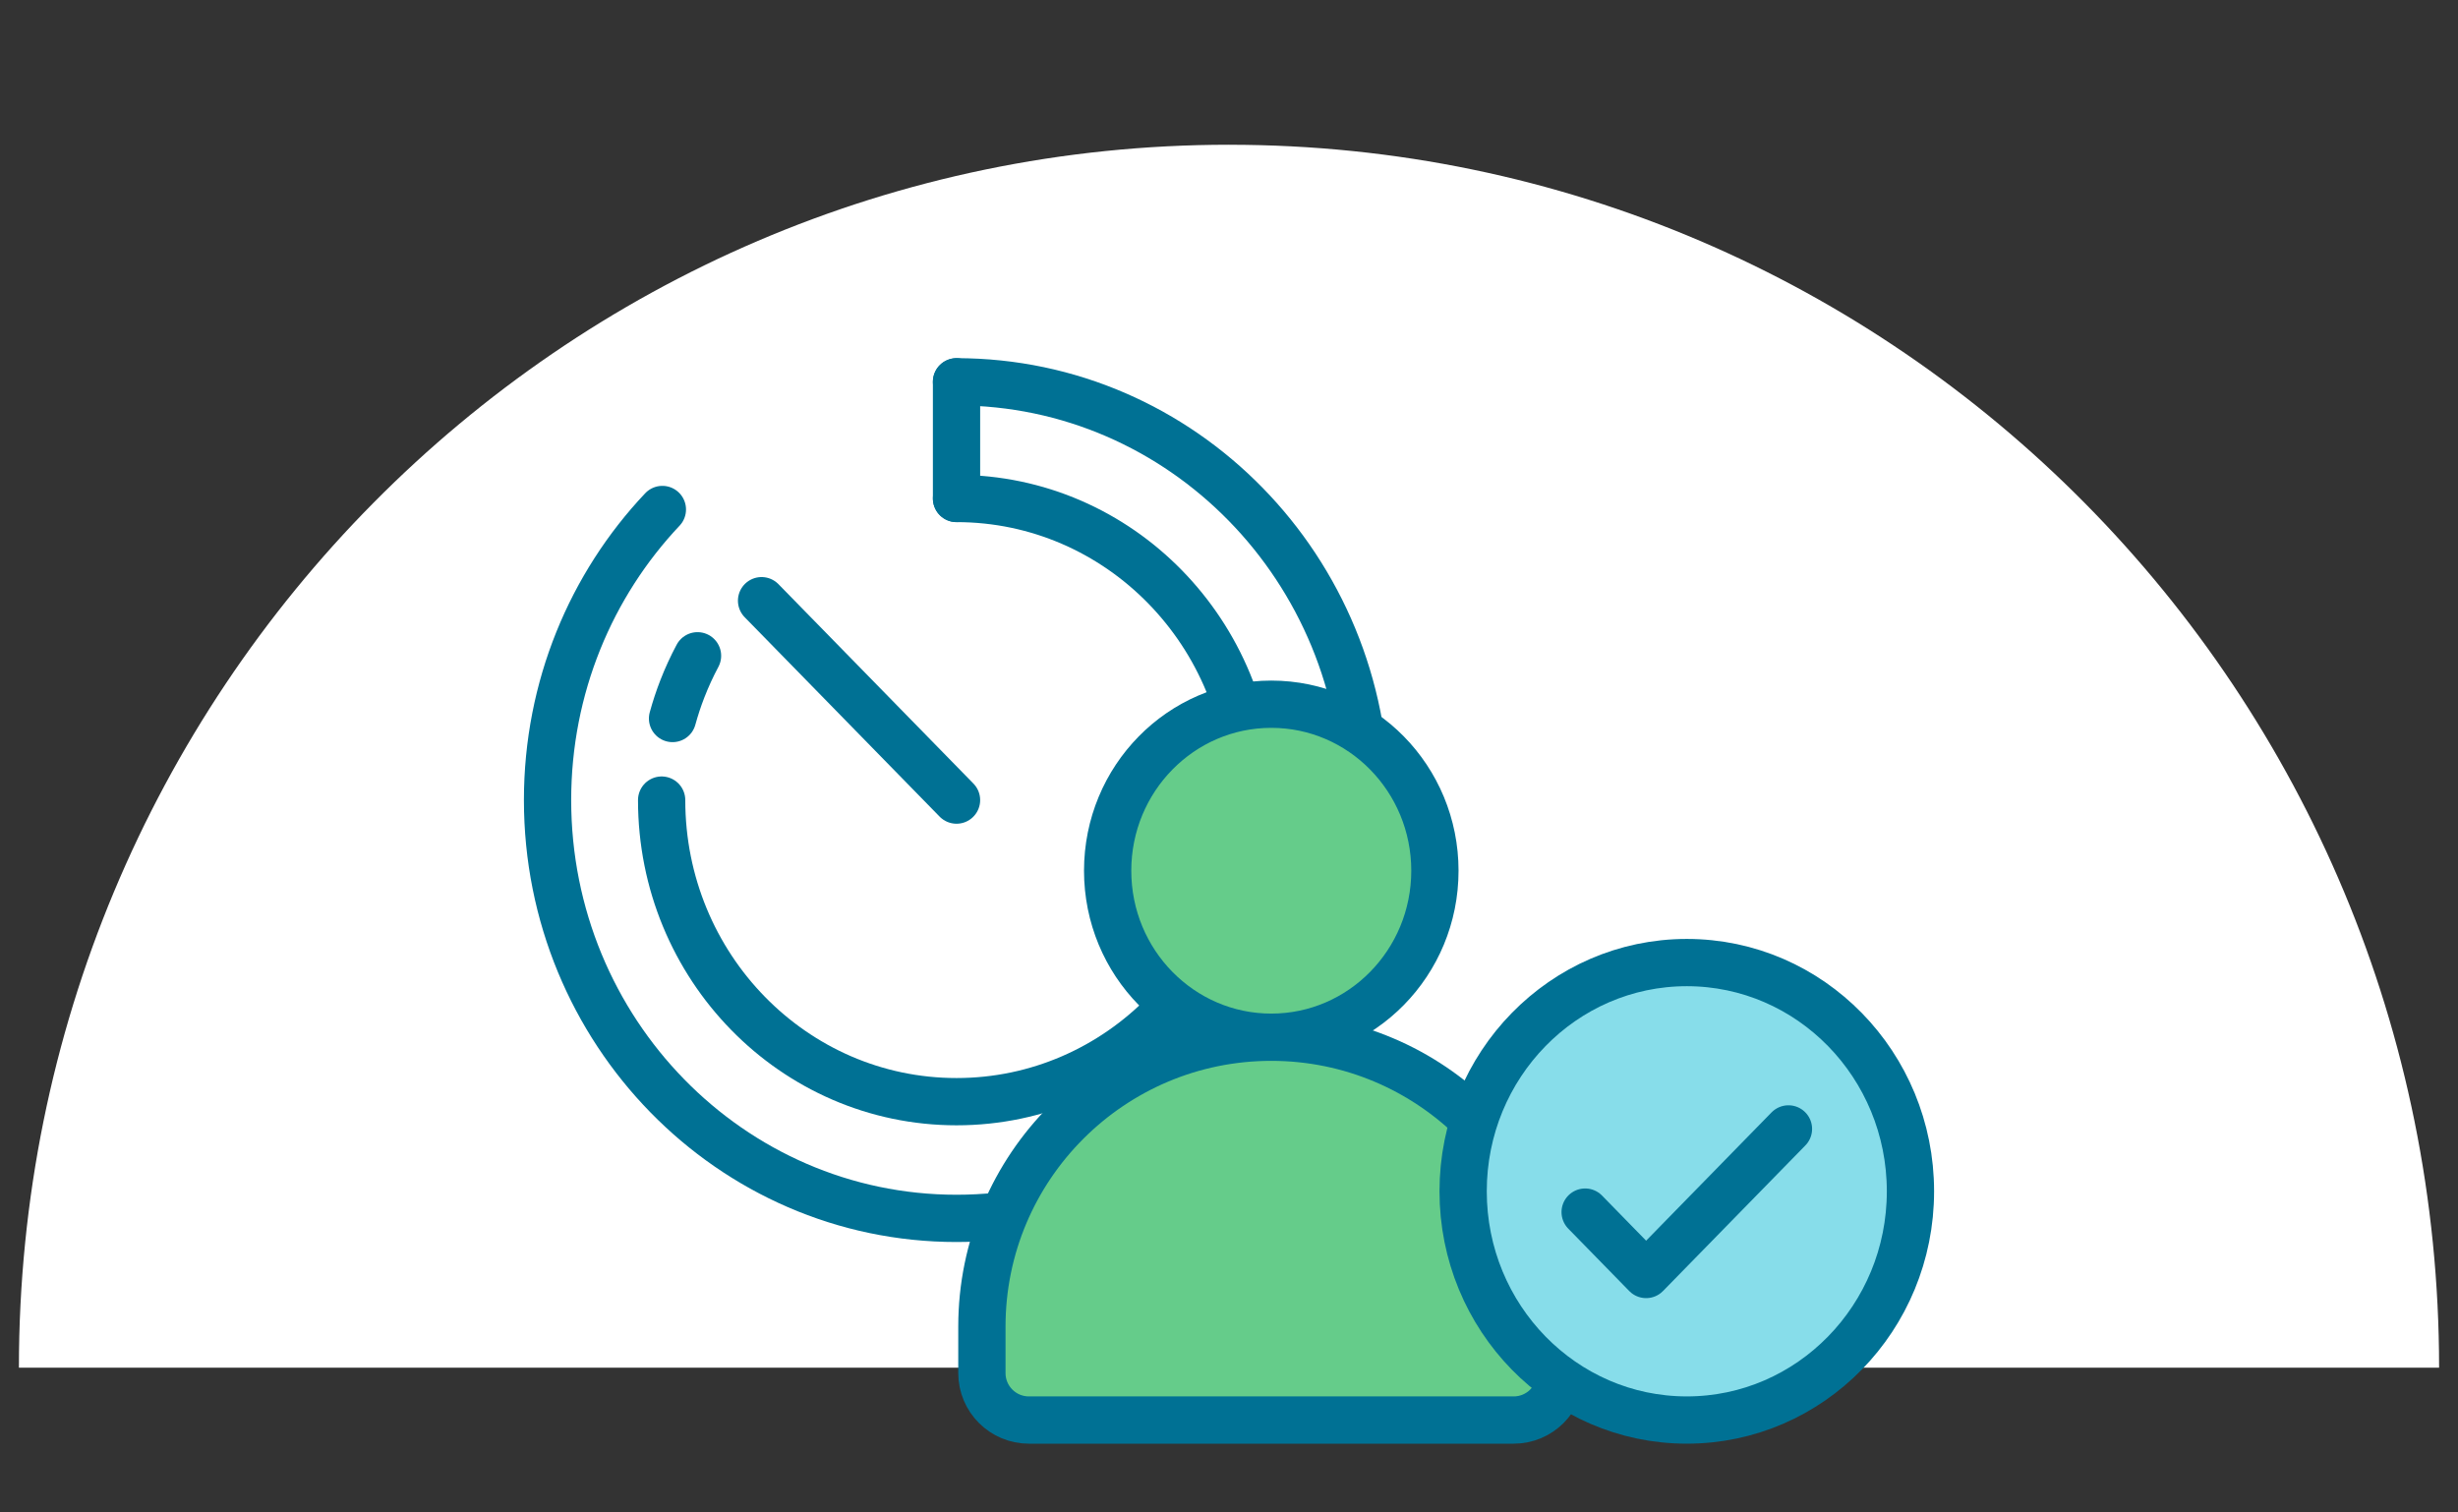 <?xml version="1.0" encoding="UTF-8"?> <svg xmlns="http://www.w3.org/2000/svg" id="Layer_1" viewBox="0 0 130 80"><rect x="0" y="0" width="130" height="80" fill="#333333" stroke="none"/><defs><style>.cls-1{fill:#65cc8a;stroke-miterlimit:10;}.cls-1,.cls-2,.cls-3{stroke:#007194;stroke-width:2.5px;}.cls-2{fill:#87ddea;}.cls-2,.cls-3{stroke-linecap:round;stroke-linejoin:round;}.cls-3{fill:none;}.cls-4{fill:#fff;stroke-width:0px;}</style></defs><path class="cls-4" d="M65.001,7.656c-35.346-0-64,28.961-64.001,64.687l128,.001c.001-35.725-28.653-64.687-63.999-64.687Z"></path><path class="cls-3" d="M50.589,20.195c11.946,0,21.63,9.906,21.63,22.125s-9.684,22.125-21.63,22.125-21.63-9.906-21.63-22.125c0-5.972,2.313-11.391,6.073-15.371"></path><path class="cls-3" d="M35.57,38.005c.148-.538.322-1.065.522-1.579.233-.598.5-1.179.799-1.739"></path><path class="cls-3" d="M50.589,26.367c8.613,0,15.596,7.142,15.596,15.953s-6.983,15.952-15.596,15.952-15.596-7.142-15.596-15.952"></path><line class="cls-3" x1="50.589" y1="42.32" x2="40.278" y2="31.773"></line><line class="cls-3" x1="50.589" y1="20.195" x2="50.589" y2="26.367"></line><ellipse class="cls-1" cx="67.236" cy="46.056" rx="8.654" ry="8.807"></ellipse><path class="cls-1" d="M67.236,54.863h0c8.447,0,15.305,6.858,15.305,15.305v2.46c0,1.371-1.113,2.484-2.484,2.484h-25.642c-1.371,0-2.484-1.113-2.484-2.484v-2.46c0-8.447,6.858-15.305,15.305-15.305Z"></path><ellipse class="cls-2" cx="89.212" cy="63.013" rx="11.829" ry="12.099"></ellipse><polyline class="cls-3" points="94.589 59.713 87.061 67.413 83.836 64.113"></polyline></svg> 